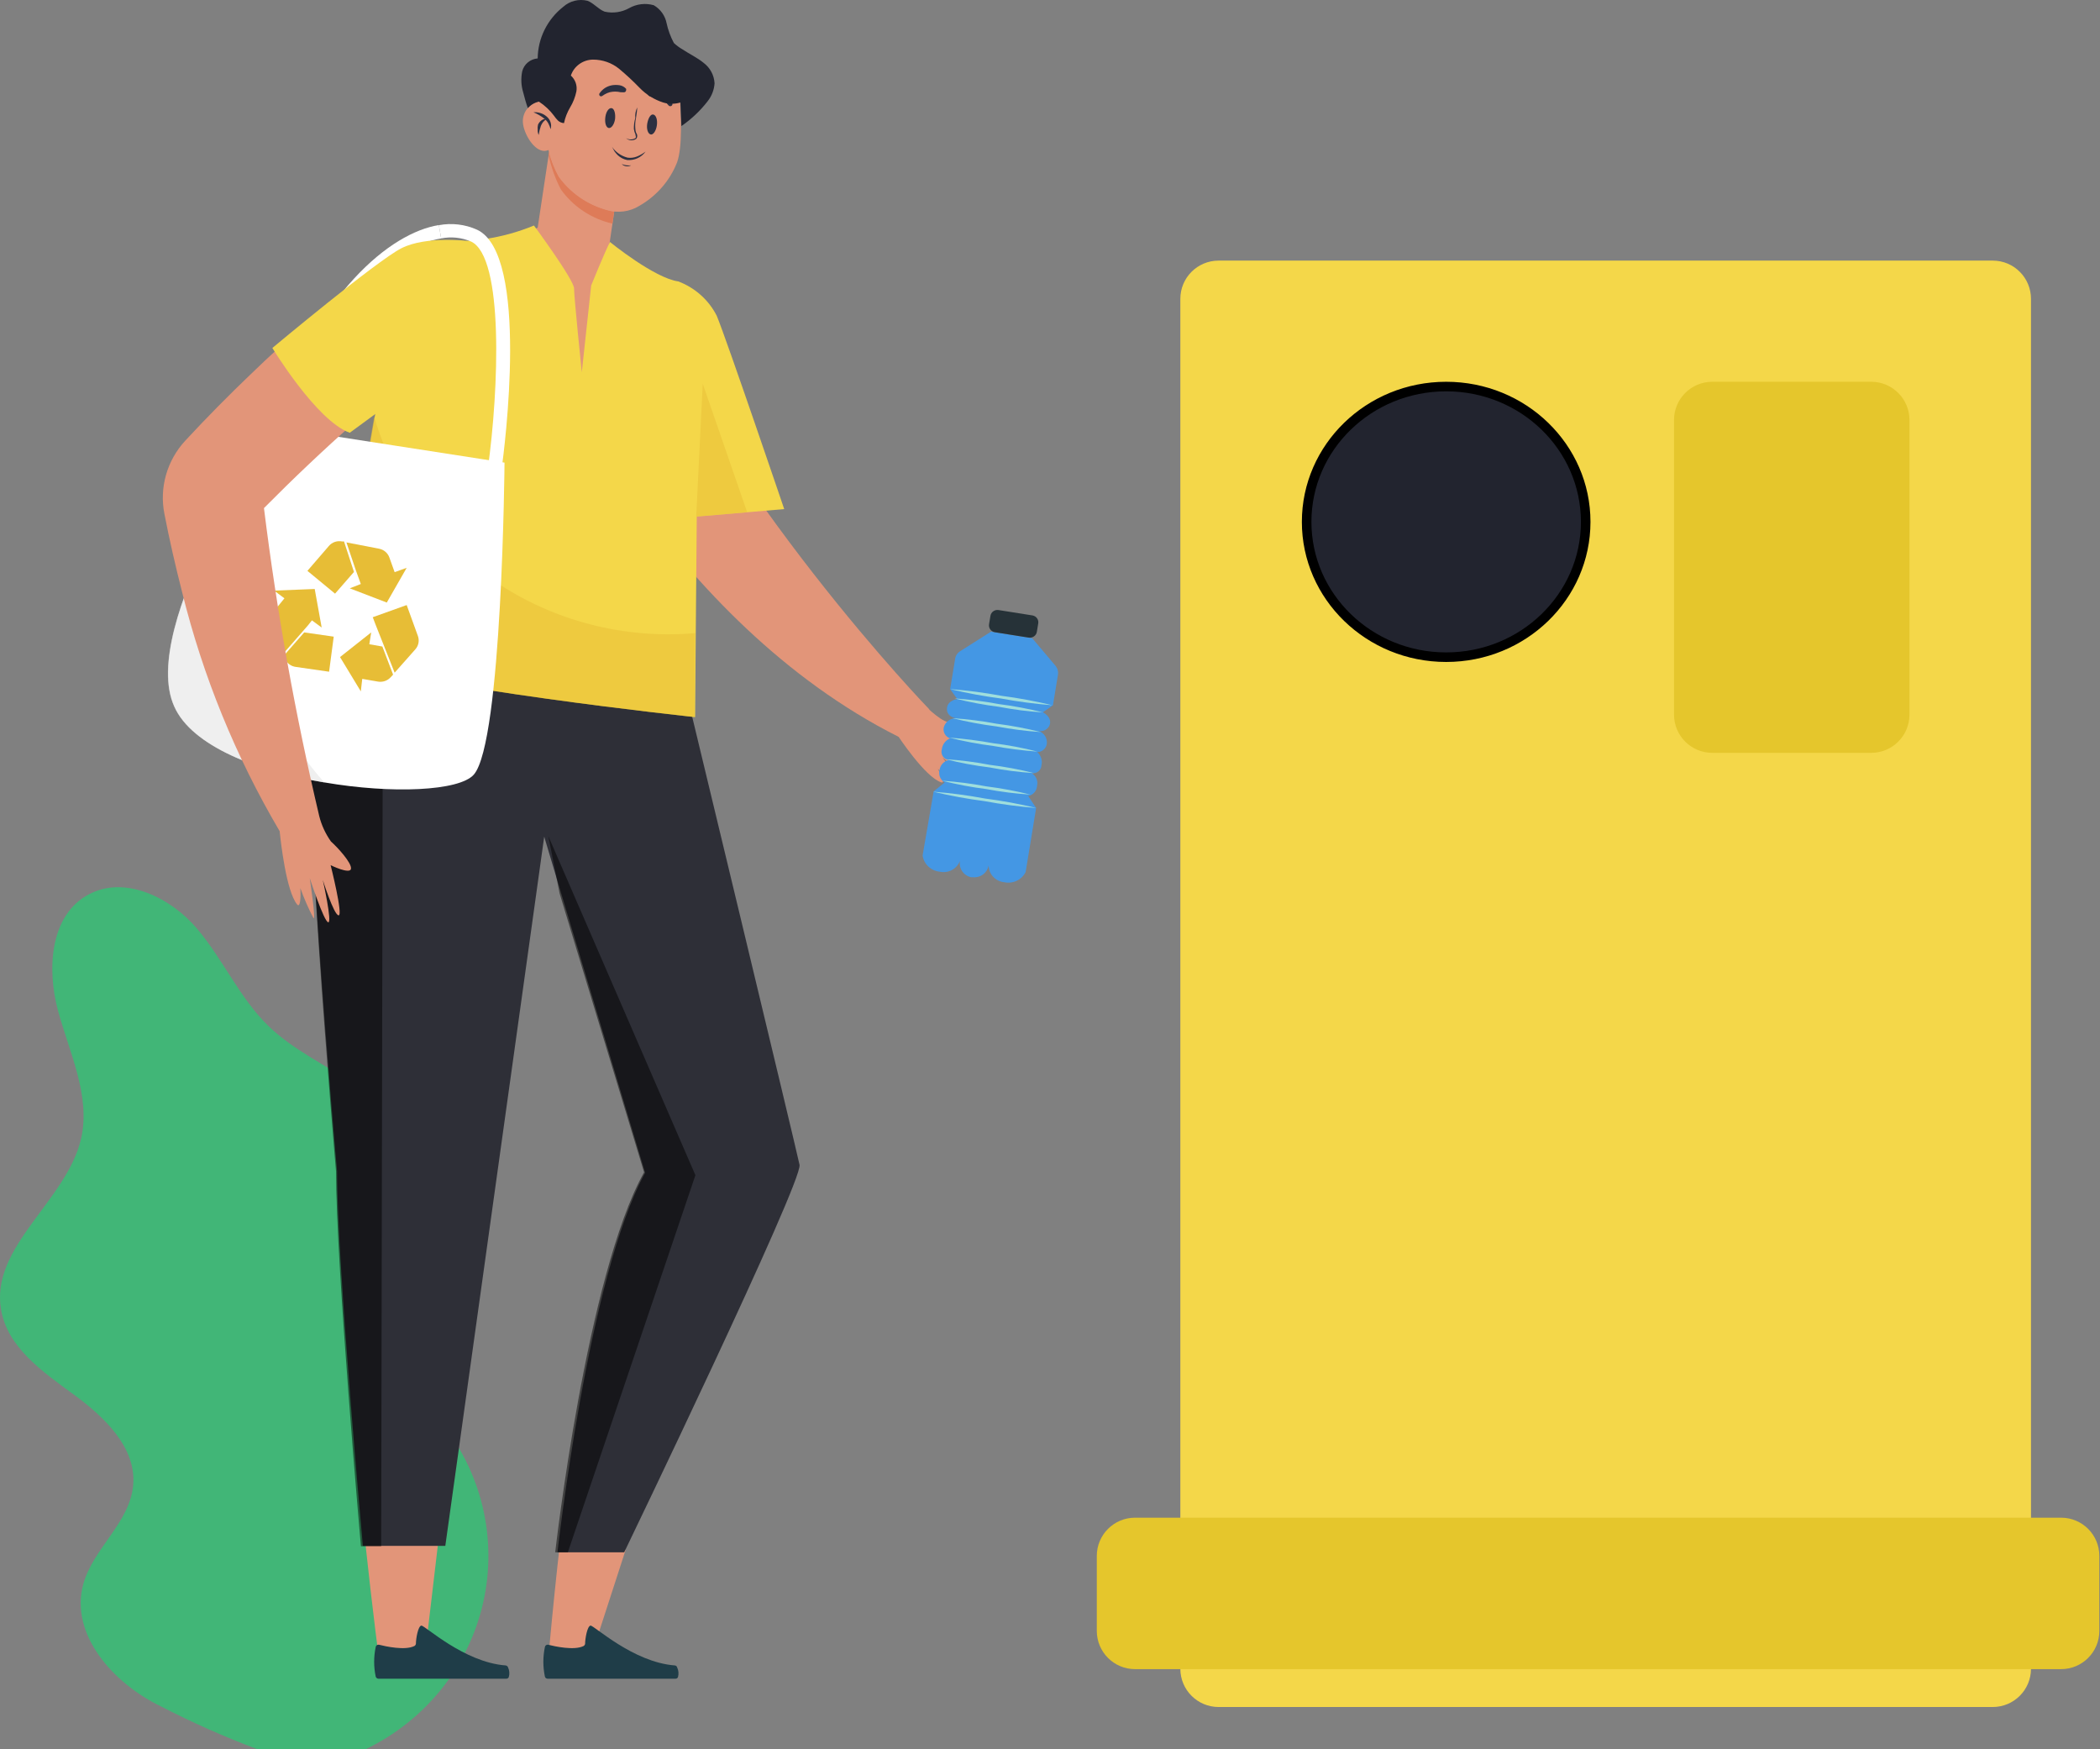 <?xml version="1.0" encoding="UTF-8"?> <svg xmlns="http://www.w3.org/2000/svg" width="437" height="364" viewBox="0 0 437 364" fill="none"><rect x="0" y="0" width="437" height="364" fill="#808080" stroke="none"/><path d="M314.811 157.866C316.934 157.866 318.653 156.177 318.653 154.093C318.653 152.009 316.934 150.32 314.811 150.32C312.69 150.32 310.969 152.009 310.969 154.093C310.969 156.177 312.69 157.866 314.811 157.866Z" fill="#FFF8D3"></path><path d="M113.362 48.166C113.362 48.166 106.461 56.072 110.118 65.538C113.776 75.004 139.196 129.289 186.998 153.325L193.394 147.61C193.394 147.61 150.766 103.626 129.419 54.988L126.129 49.747C123.692 45.929 117.709 45.093 113.362 48.166Z" fill="#E29579"></path><path d="M186.791 153.009C186.791 153.009 192.428 161.638 195.855 162.79C196.615 163.039 196.178 161.661 195.165 160.012C196.659 161.233 198.243 162.343 199.904 163.332C200.594 163.468 196.132 157.617 196.132 157.617C196.132 157.617 202.09 162.903 202.918 162.61C203.746 162.316 198.663 156.691 198.663 156.691C198.663 156.691 203.517 160.915 204.299 160.576C205.08 160.238 198.985 153.799 198.985 153.799C198.985 153.799 203.264 153.438 202.988 152.466C202.711 151.495 198.824 150.388 197.214 150.207C195.603 150.027 191.761 146.164 191.761 146.164L186.791 153.009Z" fill="#E29579"></path><path d="M0.246 272.642C1.603 280.369 8.894 285.474 15.312 290.151C21.73 294.827 28.403 301.221 27.713 309.037C27.022 316.854 19.409 322.14 17.338 329.594C14.439 340.099 23.595 350.332 33.556 355.099C40.055 358.455 46.754 361.428 53.615 364H76.044C82.22 361.036 87.633 356.74 91.88 351.435C96.128 346.127 99.1 339.945 100.572 333.352C102.047 326.761 101.983 319.926 100.389 313.36C98.794 306.795 95.71 300.668 91.365 295.437C85.868 288.818 78.07 283.035 77.011 274.564C75.607 263.268 86.949 253.464 85.753 242.213C85.017 235.189 79.496 229.563 73.605 225.564C67.717 221.565 61.046 218.493 55.915 213.545C49.865 207.694 46.461 199.675 40.986 193.215C35.511 186.754 26.01 182.123 18.533 186.076C10.39 190.323 9.7 201.641 12.093 210.384C14.485 219.126 18.856 227.981 16.9 236.838C13.934 249.895 -2.171 259.428 0.246 272.642Z" fill="#41B677"></path><path d="M116.586 320.592C115.774 327.7 115.006 335.185 114.286 343.047L123.304 343.747C123.304 343.747 125.972 335.569 130.205 322.466C125.695 321.901 121.141 321.247 116.586 320.592Z" fill="#E29579"></path><path d="M140.626 349.304H113.939C113.81 349.3 113.683 349.254 113.583 349.173C113.484 349.091 113.414 348.978 113.388 348.853C112.965 346.833 112.965 344.75 113.388 342.729C113.396 342.653 113.42 342.58 113.46 342.512C113.498 342.445 113.55 342.387 113.613 342.339C113.675 342.293 113.747 342.26 113.822 342.242C113.898 342.224 113.977 342.22 114.055 342.234C115.481 342.594 119.508 343.475 121.44 342.504C121.533 342.451 121.613 342.375 121.669 342.285C121.724 342.194 121.756 342.09 121.762 341.985C121.762 341.012 122.2 338.348 122.888 338.257C123.578 338.167 131.723 345.892 140.441 346.547C140.548 346.559 140.65 346.601 140.733 346.668C140.815 346.738 140.873 346.829 140.901 346.931C141.209 347.565 141.273 348.288 141.086 348.964C141.05 349.06 140.988 349.141 140.907 349.201C140.825 349.26 140.728 349.296 140.626 349.304Z" fill="#1F3D48"></path><path d="M82.665 314.809L75.372 314.582C76.385 324.913 77.672 336.104 79.237 348.152H87.979C87.979 348.152 89.473 335.593 91.705 316.526C88.691 316.006 85.677 315.441 82.665 314.809Z" fill="#E29579"></path><path d="M105.393 349.304H78.73C78.601 349.298 78.478 349.25 78.378 349.169C78.278 349.087 78.209 348.976 78.179 348.853C77.755 346.833 77.755 344.75 78.179 342.729C78.187 342.653 78.211 342.58 78.249 342.512C78.288 342.445 78.34 342.387 78.402 342.339C78.466 342.293 78.537 342.26 78.613 342.242C78.688 342.224 78.768 342.22 78.846 342.234C80.272 342.594 84.299 343.475 86.23 342.504C86.324 342.451 86.403 342.375 86.459 342.285C86.515 342.194 86.547 342.09 86.553 341.985C86.553 341.012 86.988 338.348 87.679 338.257C88.369 338.167 96.514 345.892 105.232 346.547C105.341 346.563 105.443 346.607 105.528 346.674C105.614 346.742 105.677 346.831 105.715 346.931C106.013 347.569 106.071 348.29 105.876 348.964C105.842 349.063 105.777 349.151 105.689 349.211C105.604 349.272 105.5 349.304 105.393 349.304Z" fill="#1F3D48"></path><path d="M129.893 323.005H116.003C116.003 323.005 122.439 265.45 134.246 244.038L116.836 186.084L113.247 174.095L92.666 321.672H75.511C75.511 321.672 70.14 263.043 70.14 243.707C70.14 243.707 61.874 151.624 65.138 145.179C66.519 142.12 68.335 139.181 70.556 136.413L80.256 137.417L142.765 143.845C142.765 143.845 165.661 238.891 166.38 242.375C167.098 245.856 129.893 323.005 129.893 323.005Z" fill="#2E2F37"></path><g style="mix-blend-mode:multiply" opacity="0.5"><path d="M144.712 244.537L118.167 323.005H115.539C115.539 323.005 122.064 265.373 134.033 243.93L116.454 185.9L114.107 173.981L144.712 244.537Z" fill="black"></path></g><g style="mix-blend-mode:multiply" opacity="0.5"><path d="M79.677 137.47L79.321 321.754H75.105C75.105 321.754 69.929 263.099 69.929 243.755C69.929 243.755 61.965 151.631 65.11 145.183C66.441 142.123 68.192 139.182 70.331 136.413L79.677 137.47Z" fill="black"></path></g><path d="M72.507 131.615C72.115 134.552 71.908 135.953 71.908 135.953L79.844 137.082C77.383 135.456 74.853 133.558 72.507 131.615Z" fill="#E29579"></path><path d="M95.258 66.984C99.168 71.027 105.425 73.625 110.163 76.155C116.353 79.852 122.83 83.063 129.535 85.756C137.286 88.377 143.545 85.192 148.122 79.634C148.351 69.13 146.879 60.861 141.611 59.8C135.79 58.769 130.528 55.753 126.75 51.283L129.441 33.007L114.397 30.748L111.89 47.352C107.498 50.091 102.367 51.461 97.166 51.283C97.298 53.55 97.16 55.825 96.753 58.06C96.339 60.771 95.786 63.798 95.258 66.984Z" fill="#E29579"></path><path d="M127.808 44.009L127.44 46.539L126.59 46.313C122.594 45.195 119.108 42.763 116.721 39.423C115.555 37.197 114.703 34.826 114.19 32.375V31.539C114.652 33.358 115.348 35.111 116.261 36.757C118.664 40.081 122.142 42.51 126.129 43.647C126.674 43.828 127.237 43.949 127.808 44.009Z" fill="#DE7B58"></path><path d="M163.191 105.93L155.599 106.585L144.993 107.489L144.786 131.751L144.649 149.214C144.649 149.214 87.138 143.092 69.286 136.811L77.982 86.728L78.35 84.627L82.675 52.865L86.402 50.945C86.402 50.945 95.603 50.425 100.986 49.725C104.466 49.211 107.866 48.27 111.109 46.923C111.109 46.923 119.458 58.219 119.458 60.026C119.458 61.833 121.068 77.466 121.068 77.466L123.024 59.393C123.024 59.393 125.855 52.413 126.935 50.357C126.935 50.357 136.136 57.857 141.151 58.557C144.639 59.877 147.496 62.432 149.157 65.719C151.274 70.847 163.191 105.93 163.191 105.93Z" fill="#F4D749"></path><g style="mix-blend-mode:multiply" opacity="0.5"><path d="M144.671 131.751L144.534 149.214C144.534 149.214 87.022 143.091 69.171 136.811L77.867 86.728C81.945 100.665 90.83 112.776 103 120.989C115.169 129.202 129.867 133.007 144.579 131.751H144.671Z" fill="#E7BD36"></path></g><g style="mix-blend-mode:multiply" opacity="0.5"><path d="M155.483 106.585L144.878 107.488L146.236 79.838L155.483 106.585Z" fill="#E7BD36"></path></g><path d="M58.589 90.659L55.897 89.755C66.042 60.658 81.317 48.437 91.323 46.833L91.807 49.611C82.56 51.057 68.32 62.737 58.589 90.659Z" fill="white"></path><path d="M104.989 96.261C104.989 96.261 104.527 154.455 98.593 161.186C95.579 164.598 81.617 165.23 67.537 162.813C53.735 160.554 39.932 155.29 36.275 147C28.683 130.237 56.977 88.806 56.977 88.806L61.579 89.529L104.989 96.261Z" fill="white"></path><path d="M73.657 119.01L69.722 123.528L63.972 118.784L68.435 113.611C68.761 113.224 69.189 112.932 69.67 112.765C70.152 112.598 70.671 112.562 71.172 112.662H71.586L73.657 119.01Z" fill="#E7BD36"></path><path d="M84.629 118.151L80.489 125.38L72.782 122.421L75.084 121.517L74.025 118.603L72.092 112.865L78.88 114.175C79.365 114.269 79.817 114.484 80.193 114.801C80.567 115.118 80.851 115.525 81.018 115.983L82.122 119.055L84.629 118.151Z" fill="#E7BD36"></path><path d="M66.939 130.576L64.915 129.085L64.088 130.124L58.979 135.975L56.679 129.785C56.502 129.332 56.45 128.841 56.526 128.361C56.603 127.882 56.806 127.43 57.117 127.052L59.188 124.499L57.047 122.895L65.49 122.556L66.939 130.576Z" fill="#E7BD36"></path><path d="M68.481 139.771L61.579 138.777C61.066 138.716 60.578 138.518 60.173 138.203C59.767 137.888 59.458 137.469 59.279 136.992L59.049 136.45L63.304 131.593L69.447 132.474L68.481 139.771Z" fill="#E7BD36"></path><path d="M81.8 140.381L81.317 140.9C80.992 141.268 80.574 141.546 80.107 141.708C79.639 141.87 79.136 141.911 78.649 141.826L75.382 141.262L75.084 143.86L70.758 136.721L77.246 131.593L76.854 134.055L79.57 134.53L81.8 140.381Z" fill="#E7BD36"></path><path d="M86.447 135.094L82.122 139.974L78.189 130.056L77.568 128.43L84.629 125.9L86.931 132.247C87.12 132.72 87.175 133.235 87.09 133.737C87.006 134.238 86.784 134.707 86.447 135.094Z" fill="#E7BD36"></path><g style="mix-blend-mode:multiply" opacity="0.5"><path d="M67.492 162.813C53.689 160.554 39.886 155.29 36.229 147C28.638 130.237 56.932 88.806 56.932 88.806L61.533 89.529C52.961 103.084 49.98 119.342 53.205 134.981C55.459 145.308 60.379 154.892 67.492 162.813Z" fill="#E0E0E0"></path></g><path d="M104.345 97.91L101.516 97.526C103.815 80.99 104.874 53.519 98.042 50.266C96.082 49.419 93.904 49.19 91.807 49.611L91.324 46.855C94.013 46.347 96.797 46.679 99.283 47.804C110.212 52.932 104.989 93.324 104.345 97.91Z" fill="white"></path><path d="M93.854 71.208L98.87 66.329C98.591 61.321 97.952 56.338 96.96 51.419C93.848 50.71 90.615 50.676 87.488 51.32C84.362 51.964 81.416 53.269 78.856 55.146C69.438 62.175 60.493 69.797 52.078 77.963C47.754 82.097 43.199 86.683 38.551 91.698C36.679 93.725 35.312 96.151 34.556 98.785C33.802 101.42 33.681 104.19 34.204 106.879C35.239 112.255 36.504 117.745 37.909 123.257C42.21 140.693 49.044 157.431 58.197 172.956C58.428 175.215 59.556 185.404 61.832 188.205C62.407 188.905 62.638 187.143 62.5 184.794C63.262 186.939 64.177 189.03 65.238 191.051C65.789 191.571 64.454 182.715 64.454 182.715C64.454 182.715 67.4 191.752 68.296 191.91C69.193 192.068 67.169 183.099 67.169 183.099C67.169 183.099 69.469 190.396 70.458 190.464C71.449 190.532 68.803 180.027 68.803 180.027C68.803 180.027 72.806 181.992 73.036 180.795C73.265 179.598 70.205 176.277 68.873 175.102C67.737 173.502 66.909 171.71 66.433 169.816C61.44 148.669 57.6 127.276 54.93 105.726C67.13 93.404 80.133 81.874 93.854 71.208Z" fill="#E29579"></path><path d="M97.513 50.154C97.513 50.154 88.725 49.025 83.549 51.645C78.372 54.266 56.679 72.406 56.679 72.406C56.679 72.406 65.88 87.587 72.782 90.049L99.1 70.757L101.054 62.466L97.513 50.154Z" fill="#F4D749"></path><path d="M141.313 18.21C141.141 16.276 140.576 14.396 139.647 12.682C138.718 10.968 137.447 9.456 135.909 8.236C134.371 7.017 132.597 6.115 130.695 5.585C128.793 5.055 126.803 4.908 124.842 5.153C120.998 5.622 117.499 7.564 115.107 10.556C112.716 13.548 111.626 17.347 112.074 21.125C111.101 21.36 110.241 21.922 109.644 22.715C109.048 23.506 108.751 24.478 108.807 25.462C108.946 27.721 111.109 31.539 113.408 31.403C113.661 31.378 113.91 31.317 114.145 31.223C114.636 33.153 115.362 35.019 116.307 36.78C118.702 40.113 122.184 42.544 126.175 43.67C127.319 44.035 128.53 44.147 129.724 43.998C130.918 43.85 132.062 43.445 133.076 42.812C136.655 40.76 139.413 37.573 140.899 33.775C142.025 30.567 141.796 24.265 141.313 18.21Z" fill="#E29579"></path><path d="M134.341 31.539C133.916 32.133 133.341 32.609 132.67 32.918C132.002 33.227 131.262 33.359 130.524 33.301C129.778 33.158 129.089 32.805 128.544 32.285C128.29 32.035 128.059 31.762 127.856 31.471L127.348 30.545C128.112 31.662 129.266 32.465 130.593 32.804C131.246 32.898 131.912 32.82 132.525 32.578C133.176 32.314 133.786 31.965 134.341 31.539Z" fill="#2D3041"></path><path d="M131.329 34.408C131.017 34.579 130.657 34.645 130.305 34.596C129.951 34.547 129.624 34.386 129.374 34.137C129.992 34.385 130.665 34.478 131.329 34.408Z" fill="#2D3041"></path><path d="M130.293 18.482C129.943 18.086 129.463 17.822 128.936 17.736C128.417 17.657 127.89 17.657 127.372 17.736C126.849 17.829 126.348 18.021 125.9 18.301C125.478 18.582 125.112 18.934 124.818 19.34C124.778 19.38 124.744 19.427 124.722 19.48C124.701 19.532 124.689 19.588 124.689 19.645C124.689 19.702 124.701 19.758 124.722 19.81C124.744 19.863 124.778 19.91 124.818 19.95C124.894 20.011 124.987 20.044 125.083 20.044C125.18 20.044 125.274 20.011 125.347 19.95C125.669 19.716 126.016 19.519 126.382 19.363C126.72 19.22 127.076 19.129 127.44 19.092C127.816 19.046 128.194 19.046 128.568 19.092C128.952 19.187 129.346 19.225 129.742 19.205H129.879C129.941 19.199 129.999 19.182 130.052 19.154C130.106 19.125 130.154 19.087 130.191 19.041C130.231 18.995 130.259 18.941 130.277 18.884C130.295 18.827 130.299 18.767 130.293 18.708C130.319 18.634 130.319 18.555 130.293 18.482Z" fill="#2D3041"></path><path d="M134.895 19.137C135.348 18.862 135.885 18.75 136.412 18.82C136.936 18.862 137.445 19.008 137.909 19.25C138.382 19.48 138.806 19.803 139.15 20.198C139.484 20.576 139.743 21.013 139.91 21.486C139.948 21.586 139.95 21.696 139.914 21.797C139.878 21.898 139.807 21.983 139.713 22.037C139.62 22.091 139.508 22.111 139.401 22.093C139.295 22.075 139.198 22.02 139.126 21.938C138.875 21.631 138.597 21.343 138.299 21.079C138.022 20.843 137.702 20.66 137.355 20.537C137.023 20.398 136.677 20.299 136.321 20.244C135.919 20.232 135.523 20.156 135.147 20.018C135.082 19.994 135.022 19.956 134.972 19.908C134.924 19.859 134.887 19.801 134.861 19.736C134.837 19.672 134.829 19.603 134.833 19.535C134.839 19.466 134.861 19.4 134.895 19.34C134.877 19.273 134.877 19.203 134.895 19.137Z" fill="#2D3041"></path><path d="M132.595 22.345C132.595 23.067 132.455 23.79 132.34 24.604C132.193 25.294 132.145 26.001 132.203 26.705C132.203 27.046 132.272 27.384 132.41 27.698C132.541 27.867 132.61 28.074 132.61 28.286C132.61 28.498 132.541 28.704 132.41 28.873C132.095 29.104 131.707 29.216 131.315 29.191C130.923 29.166 130.553 29.006 130.271 28.738C130.561 28.921 130.902 29.018 131.248 29.018C131.594 29.018 131.934 28.921 132.225 28.738C132.455 28.512 132.225 28.241 132.225 27.902C132.051 27.562 131.944 27.195 131.904 26.818C131.89 26.054 131.99 25.293 132.203 24.558C132.111 23.745 132.294 23.045 132.595 22.345Z" fill="#2D3041"></path><path d="M134.688 25.711C134.503 26.84 134.825 27.812 135.378 27.97C135.929 28.128 136.528 27.224 136.689 26.095C136.85 24.965 136.55 23.994 135.975 23.836C135.4 23.677 134.895 24.581 134.688 25.711Z" fill="#2D3041"></path><path d="M127.993 24.762C127.832 25.869 127.233 26.727 126.682 26.637C126.129 26.546 125.807 25.598 125.968 24.378C126.129 23.158 126.728 22.412 127.279 22.503C127.832 22.593 128.109 23.632 127.993 24.762Z" fill="#2D3041"></path><path d="M111.015 23.361C111.843 23.706 112.617 24.162 113.317 24.717C113.633 24.985 113.898 25.306 114.099 25.665C114.304 26.053 114.467 26.462 114.582 26.885C114.719 26.428 114.719 25.942 114.582 25.485C114.437 25.011 114.158 24.588 113.776 24.265C113.41 23.939 112.981 23.693 112.511 23.542C112.032 23.38 111.522 23.318 111.015 23.361Z" fill="#2D3041"></path><path d="M112.097 28.082C112.191 27.437 112.344 26.802 112.557 26.184C112.674 25.902 112.827 25.636 113.016 25.394C113.249 25.146 113.502 24.919 113.776 24.716C113.388 24.694 113.007 24.806 112.694 25.032C112.374 25.266 112.119 25.577 111.958 25.936C111.873 26.291 111.849 26.658 111.89 27.02C111.877 27.385 111.946 27.748 112.097 28.082Z" fill="#2D3041"></path><path d="M146.396 13.06C145.063 11.975 143.497 11.252 142.071 10.303C141.406 9.924 140.789 9.469 140.23 8.948C139.536 7.645 139.025 6.254 138.712 4.814C138.561 4.043 138.245 3.312 137.785 2.669C137.326 2.027 136.733 1.487 136.044 1.087C135.191 0.843 134.298 0.771 133.416 0.876C132.535 0.981 131.684 1.26 130.914 1.696C129.366 2.559 127.542 2.817 125.807 2.419C124.474 1.9 123.507 0.612 122.242 0.16C121.366 -0.054 120.451 -0.053 119.576 0.163C118.7 0.38 117.895 0.806 117.226 1.403C115.581 2.694 114.246 4.329 113.323 6.189C112.4 8.048 111.91 10.087 111.891 12.156C111.133 12.215 110.414 12.507 109.837 12.989C109.258 13.472 108.851 14.121 108.67 14.844C108.371 16.3 108.441 17.805 108.876 19.227C109.153 20.334 109.475 21.486 109.843 22.502C110.438 21.816 111.246 21.34 112.143 21.147C113.343 21.923 114.395 22.902 115.249 24.039C115.501 24.409 115.786 24.756 116.1 25.078C116.442 25.4 116.89 25.592 117.365 25.62C117.608 24.459 118.044 23.345 118.653 22.322C119.269 21.302 119.705 20.186 119.942 19.023C120.049 18.423 120 17.806 119.799 17.229C119.598 16.652 119.249 16.135 118.792 15.725C119.108 14.769 119.723 13.934 120.549 13.339C121.374 12.743 122.367 12.416 123.392 12.404C125.371 12.396 127.293 13.067 128.821 14.302C130.319 15.551 131.747 16.878 133.1 18.278C134.451 19.676 136.136 20.724 138 21.328C139.17 21.678 140.419 21.678 141.589 21.328L141.796 26.23C143.873 24.8 145.711 23.062 147.247 21.079C148.105 20.001 148.61 18.694 148.697 17.329C148.652 16.496 148.423 15.682 148.027 14.945C147.629 14.208 147.072 13.564 146.396 13.06Z" fill="#22242F"></path><path d="M215.802 163.513C215.925 163.018 215.885 162.496 215.686 162.025C215.487 161.554 215.141 161.157 214.697 160.892C214.942 160.927 215.193 160.911 215.432 160.846C215.668 160.78 215.891 160.665 216.082 160.51C216.273 160.354 216.428 160.161 216.538 159.943C216.649 159.725 216.711 159.487 216.721 159.243C216.844 158.753 216.828 158.238 216.673 157.756C216.52 157.274 216.233 156.843 215.847 156.51C216.347 156.501 216.828 156.313 217.196 155.979C217.566 155.646 217.797 155.192 217.849 154.703C217.899 154.148 217.761 153.594 217.457 153.124C217.152 152.655 216.701 152.296 216.17 152.105C216.655 152.193 217.156 152.105 217.58 151.855C218.004 151.605 218.32 151.212 218.469 150.749C218.883 149.077 217.019 148.219 217.019 148.219L219.114 146.751L220.149 140.448C220.208 140.106 220.19 139.755 220.099 139.42C220.007 139.085 219.844 138.773 219.619 138.505L214.811 132.812L207.313 131.615L206.23 131.434L199.882 135.455C199.576 135.63 199.315 135.872 199.118 136.162C198.923 136.452 198.798 136.782 198.754 137.127L197.719 143.407L199.214 145.463C199.214 145.463 197.166 145.689 197.053 147.406C196.938 149.123 198.824 149.439 198.824 149.439C198.257 149.457 197.712 149.657 197.272 150.008C196.832 150.359 196.52 150.841 196.385 151.382C196.291 151.85 196.371 152.336 196.613 152.751C196.854 153.166 197.238 153.482 197.696 153.641C197.234 153.837 196.834 154.149 196.536 154.545C196.237 154.942 196.05 155.41 195.995 155.9C195.919 156.139 195.895 156.391 195.927 156.64C195.957 156.888 196.042 157.127 196.176 157.341C196.309 157.555 196.486 157.738 196.697 157.879C196.908 158.02 197.147 158.116 197.397 158.159C196.892 158.276 196.438 158.546 196.1 158.932C195.762 159.317 195.555 159.798 195.511 160.305C195.388 160.782 195.428 161.284 195.623 161.737C195.82 162.189 196.158 162.567 196.591 162.813L194.292 164.665L191.992 177.994C192.111 178.87 192.527 179.681 193.176 180.296C193.822 180.911 194.662 181.293 195.557 181.382C196.418 181.572 197.32 181.447 198.095 181.032C198.869 180.616 199.464 179.938 199.767 179.123C199.629 179.873 199.791 180.647 200.22 181.282C200.648 181.917 201.31 182.366 202.066 182.534H202.434C203.208 182.618 203.984 182.403 204.597 181.935C205.212 181.467 205.616 180.783 205.725 180.027C205.721 180.908 206.049 181.759 206.65 182.415C207.249 183.071 208.077 183.484 208.968 183.573C209.847 183.763 210.766 183.657 211.576 183.272C212.386 182.887 213.038 182.245 213.432 181.45L215.617 168.121L213.959 165.637C214.465 165.536 214.92 165.272 215.255 164.887C215.587 164.502 215.78 164.018 215.802 163.513Z" fill="#4497E4"></path><path d="M214.834 128.056L207.794 126.94C206.992 126.813 206.236 127.349 206.107 128.137L205.816 129.899C205.687 130.687 206.232 131.429 207.036 131.557L214.075 132.673C214.878 132.8 215.634 132.264 215.764 131.476L216.052 129.714C216.183 128.926 215.636 128.183 214.834 128.056Z" fill="#263238"></path><path d="M217.043 148.242C213.953 148.044 210.88 147.652 207.842 147.067C204.74 146.676 201.666 146.095 198.639 145.328C201.728 145.539 204.8 145.932 207.842 146.502C210.941 146.897 214.015 147.478 217.043 148.242Z" fill="#9FDEDC"></path><path d="M218.999 146.751C215.418 146.473 211.855 146.005 208.325 145.35C204.756 144.887 201.215 144.231 197.719 143.385C201.308 143.664 204.88 144.132 208.417 144.786C211.978 145.251 215.509 145.907 218.999 146.751Z" fill="#9FDEDC"></path><path d="M216.583 152.331C213.494 152.123 210.422 151.73 207.38 151.156C204.283 150.764 201.209 150.191 198.179 149.439C201.269 149.633 204.342 150.017 207.38 150.591C210.482 150.984 213.555 151.565 216.583 152.331Z" fill="#9FDEDC"></path><path d="M215.915 156.397C212.828 156.175 209.756 155.783 206.714 155.222C203.612 154.83 200.541 154.249 197.513 153.483C200.6 153.705 203.672 154.097 206.714 154.657C209.817 155.037 212.891 155.618 215.915 156.397Z" fill="#9FDEDC"></path><path d="M215.179 160.87C212.089 160.675 209.016 160.283 205.978 159.695C202.876 159.316 199.802 158.743 196.776 157.979C199.866 158.173 202.94 158.566 205.978 159.153C209.079 159.532 212.153 160.105 215.179 160.87Z" fill="#9FDEDC"></path><path d="M214.443 165.343C211.355 165.15 208.282 164.765 205.242 164.191C202.14 163.799 199.068 163.218 196.04 162.452C199.128 162.66 202.202 163.053 205.242 163.627C208.341 164.019 211.413 164.592 214.443 165.343Z" fill="#9FDEDC"></path><path d="M215.641 168.122C212.028 167.843 208.433 167.368 204.874 166.699C201.275 166.235 197.704 165.579 194.176 164.734C197.797 165.012 201.398 165.488 204.965 166.157C208.558 166.623 212.121 167.279 215.641 168.122Z" fill="#9FDEDC"></path><path d="M414.682 54.227H253.581C249.186 54.227 245.623 57.79 245.623 62.185V347.238C245.623 351.633 249.186 355.196 253.581 355.196H414.682C419.077 355.196 422.64 351.633 422.64 347.238V62.185C422.64 57.79 419.077 54.227 414.682 54.227Z" fill="#F4D749"></path><path d="M329.975 108.591C329.975 124.114 317.003 136.747 300.94 136.747C284.878 136.747 271.906 124.114 271.906 108.591C271.906 93.068 284.878 80.434 300.94 80.434C317.003 80.434 329.975 93.068 329.975 108.591Z" fill="#22242F" stroke="black" stroke-width="1.989"></path><path d="M389.393 79.439H356.313C351.918 79.439 348.355 83.002 348.355 87.397V148.693C348.355 153.088 351.918 156.651 356.313 156.651H389.393C393.788 156.651 397.351 153.088 397.351 148.693V87.397C397.351 83.002 393.788 79.439 389.393 79.439Z" fill="#E5C62C"></path><path d="M436.864 339.359V323.759C436.864 319.364 433.301 315.802 428.906 315.802H236.196C231.801 315.802 228.238 319.364 228.238 323.759V339.359C228.238 343.754 231.801 347.316 236.196 347.316H428.906C433.301 347.316 436.864 343.754 436.864 339.359Z" fill="#E5C62C"></path></svg> 